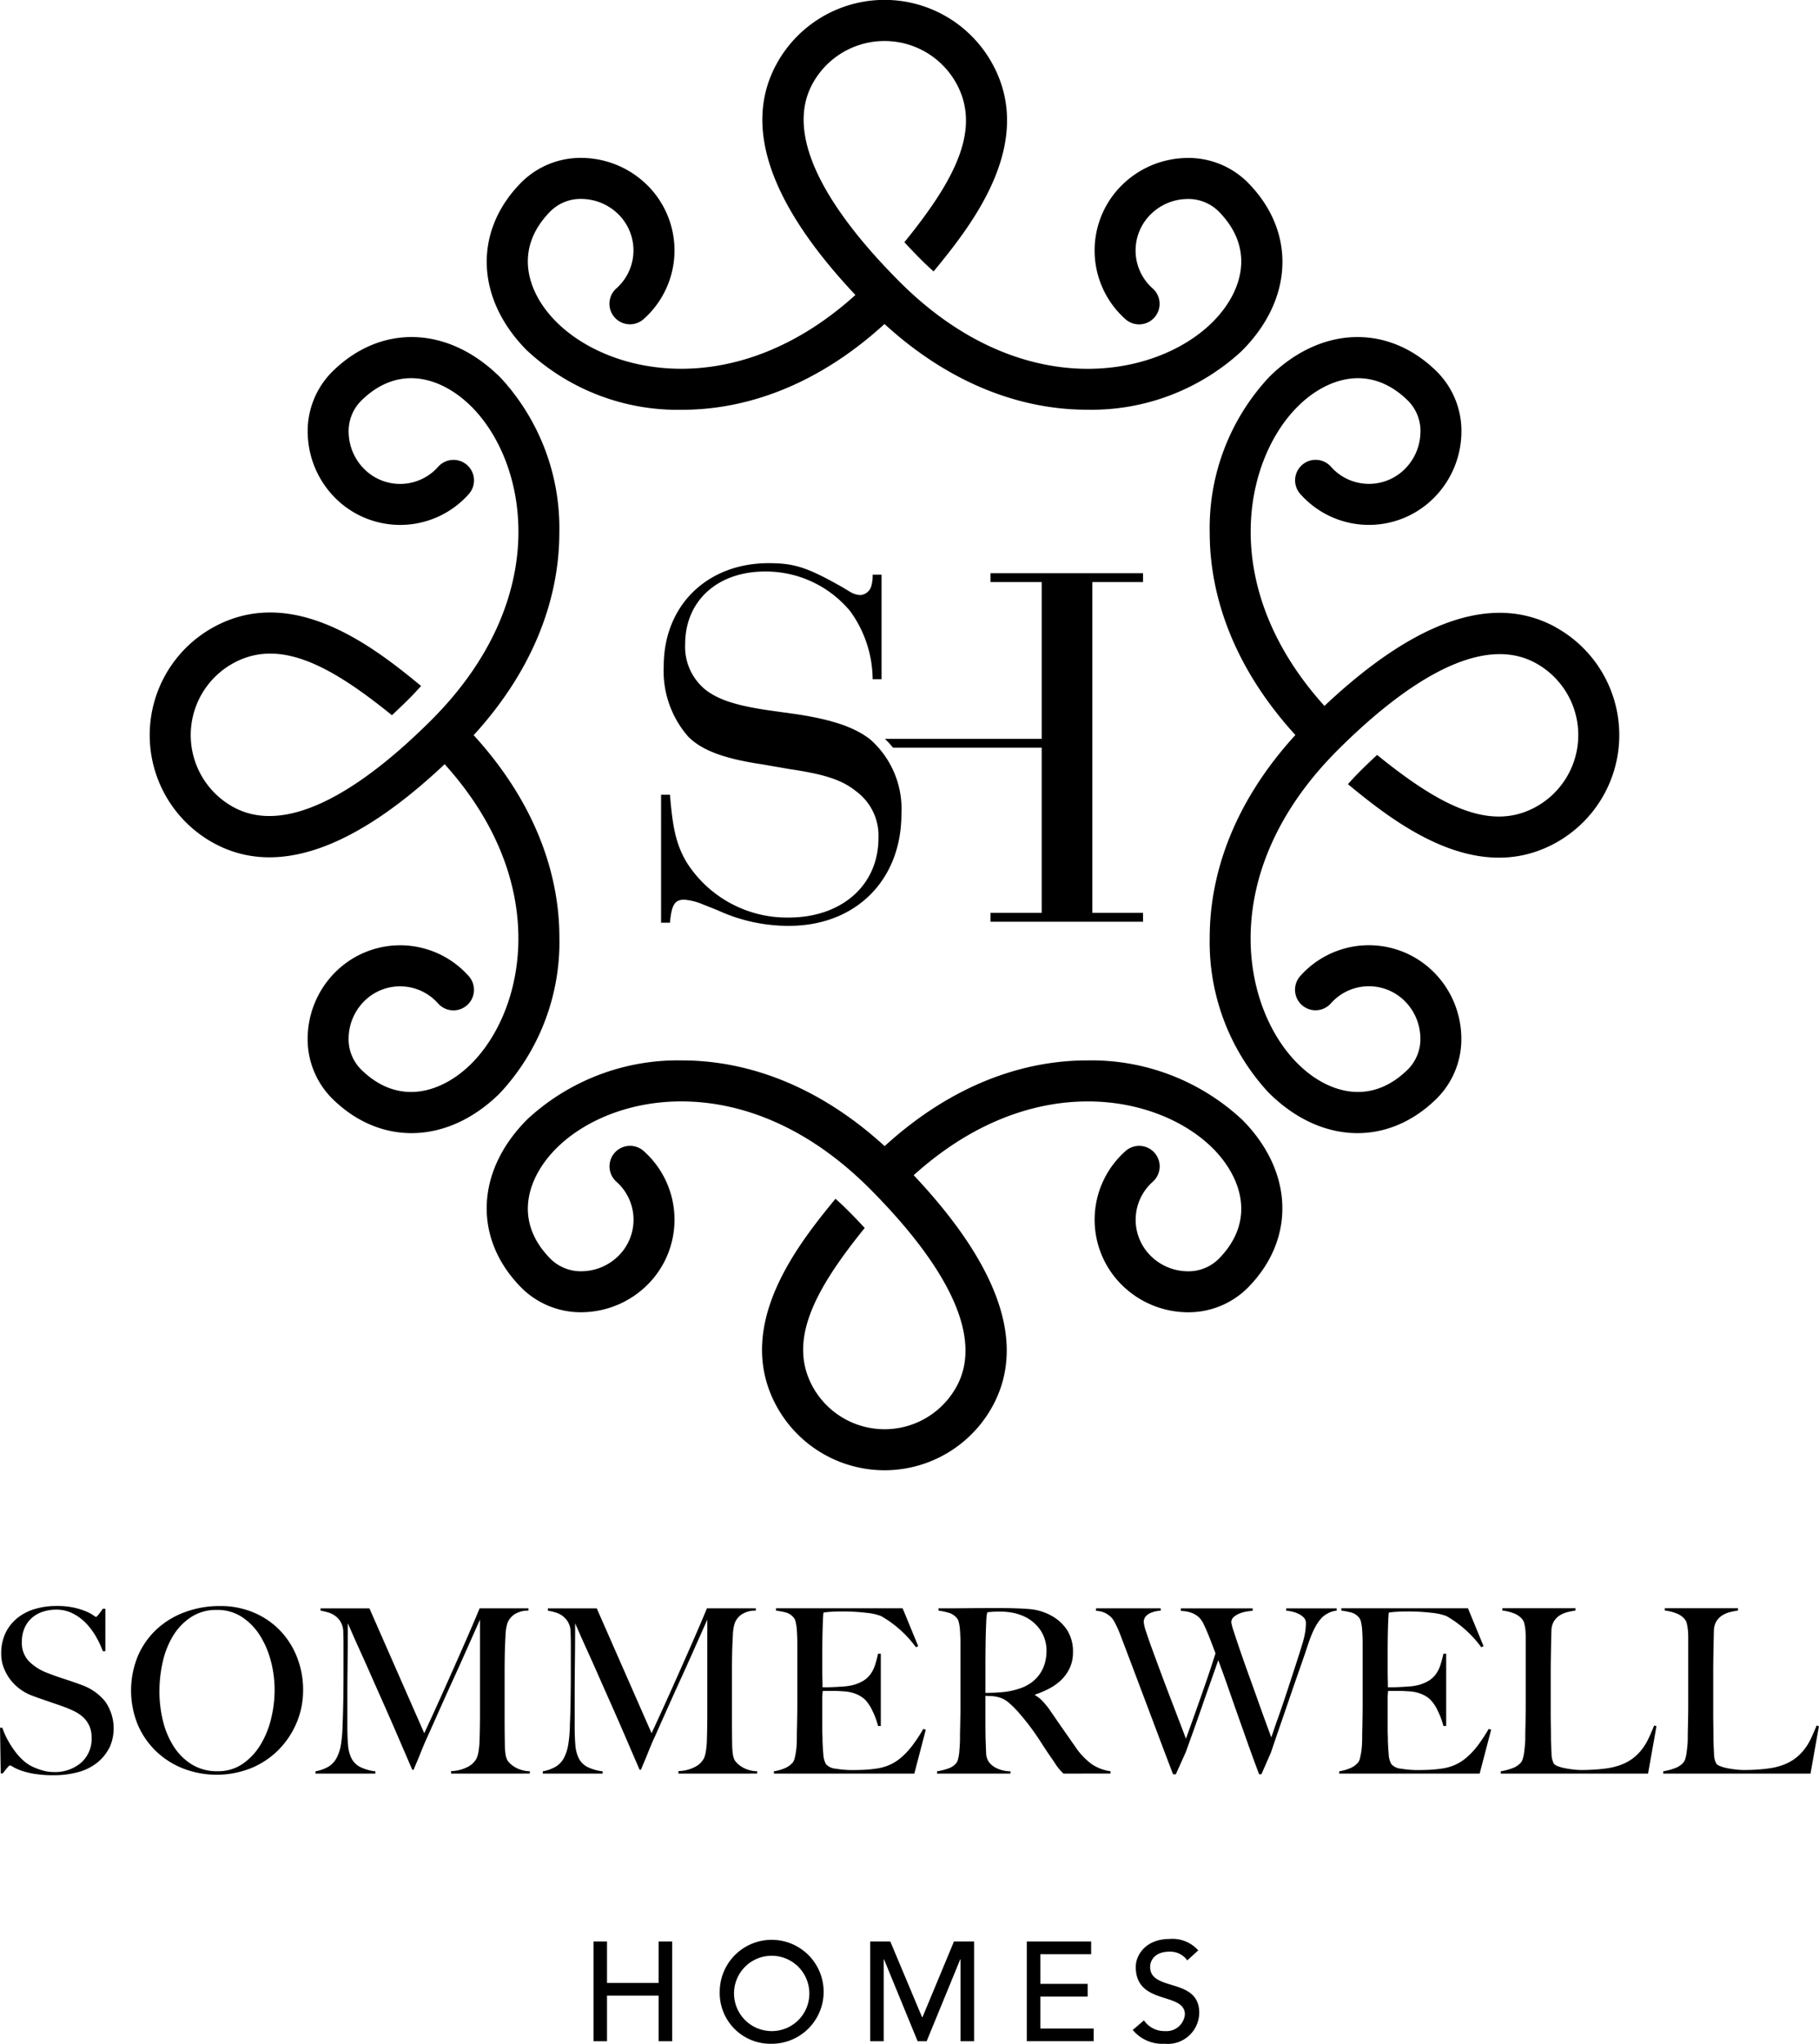 <svg xmlns="http://www.w3.org/2000/svg" width="165.617" height="186" viewBox="0 0 165.617 186">
  <g id="Group_40" data-name="Group 40" transform="translate(-120.418 -109.899)">
    <g id="Group_36" data-name="Group 36" transform="translate(120.418 256.042)">
      <g id="Group_35" data-name="Group 35" transform="translate(0 0)">
        <path id="Path_39" data-name="Path 39" d="M130.352,291.256a4.052,4.052,0,0,1-1.129,1.358,4.753,4.753,0,0,1-1.723.836,8.391,8.391,0,0,1-2.194.272,10.684,10.684,0,0,1-1.755-.125,6.936,6.936,0,0,1-1.211-.3,4.316,4.316,0,0,1-.72-.324.939.939,0,0,0-.3-.146q-.062,0-.271.25c-.14.168-.265.328-.377.481h-.188l-.062-4.157h.209a6.658,6.658,0,0,0,.481,1.1,8.9,8.9,0,0,0,.637,1,5.632,5.632,0,0,0,.731.825,3.624,3.624,0,0,0,.743.543,5.86,5.86,0,0,0,.94.377,3.7,3.7,0,0,0,1.127.187,3.653,3.653,0,0,0,2.507-.845,2.894,2.894,0,0,0,.961-2.288,2.592,2.592,0,0,0-.187-1.024,2.443,2.443,0,0,0-.512-.763,3.125,3.125,0,0,0-.763-.553,8.274,8.274,0,0,0-.94-.418c-.335-.125-.627-.229-.877-.313s-.484-.163-.7-.24-.438-.154-.668-.23-.5-.178-.824-.3a4.466,4.466,0,0,1-1.045-.574,4.228,4.228,0,0,1-.877-.856,4.341,4.341,0,0,1-.606-1.086,3.467,3.467,0,0,1-.23-1.264,4.254,4.254,0,0,1,.412-1.943,3.975,3.975,0,0,1,1.106-1.358,4.692,4.692,0,0,1,1.6-.8,6.9,6.9,0,0,1,1.911-.26,7.109,7.109,0,0,1,1.608.156,6.328,6.328,0,0,1,1.1.345,3.733,3.733,0,0,1,.647.345,1.629,1.629,0,0,0,.24.157c.043,0,.129-.084.261-.251s.254-.334.366-.5h.23v3.864h-.23a8.428,8.428,0,0,0-.647-1.368,6.16,6.16,0,0,0-.92-1.211,4.428,4.428,0,0,0-1.191-.867,3.268,3.268,0,0,0-1.483-.335,3.916,3.916,0,0,0-1.222.188,2.85,2.85,0,0,0-1,.565,2.58,2.58,0,0,0-.668.929,3.138,3.138,0,0,0-.24,1.264,2.4,2.4,0,0,0,.667,1.776,4.722,4.722,0,0,0,1.73,1.065q.417.168.781.292c.242.084.483.165.719.241s.476.156.719.24.5.174.761.273a4.848,4.848,0,0,1,2.2,1.514,4.252,4.252,0,0,1,.374,4.271Z" transform="translate(-120.418 -278.305)"/>
        <path id="Path_40" data-name="Path 40" d="M149.2,289.045a7.784,7.784,0,0,1-1.7,2.465A7.525,7.525,0,0,1,145,293.119a8.473,8.473,0,0,1-6.048.01,7.514,7.514,0,0,1-2.485-1.567,7.382,7.382,0,0,1-1.683-2.423,8.25,8.25,0,0,1,.032-6.33,7.244,7.244,0,0,1,1.744-2.424,7.694,7.694,0,0,1,2.57-1.525,9.049,9.049,0,0,1,3.1-.533,7.765,7.765,0,0,1,3.187.627,7.265,7.265,0,0,1,2.392,1.681,7.348,7.348,0,0,1,1.5,2.434,8.043,8.043,0,0,1,.523,2.883A7.579,7.579,0,0,1,149.2,289.045Zm-2.288-5.641a8.133,8.133,0,0,0-.981-2.35,5.6,5.6,0,0,0-1.641-1.713,4.063,4.063,0,0,0-2.319-.659,4.147,4.147,0,0,0-2.349.659,5.359,5.359,0,0,0-1.631,1.7,7.888,7.888,0,0,0-.939,2.371,12.01,12.01,0,0,0-.3,2.684,11.106,11.106,0,0,0,.334,2.737,7.614,7.614,0,0,0,.993,2.319,5.211,5.211,0,0,0,1.65,1.609,4.347,4.347,0,0,0,2.308.6,3.938,3.938,0,0,0,2.288-.667,5.655,5.655,0,0,0,1.618-1.724,8.258,8.258,0,0,0,.971-2.371,10.969,10.969,0,0,0,.324-2.632A10.557,10.557,0,0,0,146.916,283.4Z" transform="translate(-122.235 -278.308)"/>
        <path id="Path_41" data-name="Path 41" d="M165.863,293.61v-.229a3.435,3.435,0,0,0,1.506-.377,1.84,1.84,0,0,0,.813-.772,2.542,2.542,0,0,0,.188-.679,7.839,7.839,0,0,0,.083-.825q.043-1.377.042-2.632v-8.5q-.689,1.546-1.264,2.84t-1.138,2.529q-.565,1.233-1.139,2.517l-1.264,2.831c-.07.14-.167.359-.292.658s-.251.607-.376.919-.245.6-.355.857-.181.429-.21.512h-.125q-.669-1.545-1.326-3.071t-1.284-2.935q-.627-1.41-1.171-2.642t-.982-2.193q-.436-.961-.72-1.609c-.187-.432-.317-.724-.386-.877q0,1.379-.01,2.433t-.021,2.09q-.012,1.033-.011,2.182v2.674c0,.655.023,1.223.063,1.7a3.275,3.275,0,0,0,.313,1.212,1.809,1.809,0,0,0,.763.772,4.137,4.137,0,0,0,1.41.407v.209h-5.452V293.4a3.622,3.622,0,0,0,1.191-.428,2.055,2.055,0,0,0,.73-.783,3.986,3.986,0,0,0,.4-1.244,12.433,12.433,0,0,0,.147-1.807c.029-.6.049-1.306.063-2.12s.021-1.69.021-2.622v-2.632c0-.278-.008-.62-.021-1.023a1.8,1.8,0,0,0-.794-1.526,2.236,2.236,0,0,0-.668-.3q-.355-.094-.607-.136v-.209h4.45l4.992,11.365q.92-1.984,1.8-3.949t1.578-3.552q.7-1.585,1.149-2.642c.3-.7.47-1.111.511-1.223h4.45v.209a2.261,2.261,0,0,0-1.305.355,1.724,1.724,0,0,0-.616.794,4.307,4.307,0,0,0-.168,1.107c-.027.5-.048,1-.063,1.483q-.021,1-.02,1.942v4.158q0,1.108.02,2.34a6.342,6.342,0,0,0,.052.8,1.839,1.839,0,0,0,.179.637,1.465,1.465,0,0,0,.155.2,2.267,2.267,0,0,0,.387.335,2.6,2.6,0,0,0,.627.313,2.9,2.9,0,0,0,.878.156v.209Z" transform="translate(-124.794 -278.34)"/>
        <path id="Path_42" data-name="Path 42" d="M189.719,293.61v-.229a3.434,3.434,0,0,0,1.5-.377,1.835,1.835,0,0,0,.813-.772,2.542,2.542,0,0,0,.188-.679,8.082,8.082,0,0,0,.084-.825q.042-1.377.042-2.632v-8.5q-.689,1.546-1.264,2.84t-1.139,2.529q-.564,1.233-1.139,2.517t-1.264,2.831q-.105.21-.292.658c-.126.3-.251.607-.377.919s-.244.6-.355.857-.181.429-.209.512h-.126q-.668-1.545-1.325-3.071t-1.285-2.935q-.627-1.41-1.17-2.642t-.982-2.193q-.437-.961-.72-1.609c-.188-.432-.317-.724-.386-.877q0,1.379-.01,2.433t-.022,2.09q-.01,1.033-.01,2.182v2.674q0,.983.062,1.7a3.31,3.31,0,0,0,.313,1.212,1.818,1.818,0,0,0,.763.772,4.149,4.149,0,0,0,1.41.407v.209h-5.452V293.4a3.607,3.607,0,0,0,1.191-.428,2.051,2.051,0,0,0,.731-.783,4.009,4.009,0,0,0,.4-1.244,12.555,12.555,0,0,0,.147-1.807c.028-.6.049-1.306.062-2.12s.022-1.69.022-2.622v-2.632c0-.278-.008-.62-.022-1.023a1.8,1.8,0,0,0-.794-1.526,2.231,2.231,0,0,0-.667-.3c-.238-.062-.439-.108-.607-.136v-.209h4.45l4.993,11.365q.92-1.984,1.8-3.949t1.578-3.552q.7-1.585,1.148-2.642t.512-1.223h4.45v.209a2.266,2.266,0,0,0-1.306.355,1.724,1.724,0,0,0-.616.794,4.315,4.315,0,0,0-.167,1.107c-.028.5-.049,1-.063,1.483q-.02,1-.02,1.942v4.158q0,1.108.02,2.34a6.345,6.345,0,0,0,.053.8,1.821,1.821,0,0,0,.178.637,1.506,1.506,0,0,0,.156.2,2.255,2.255,0,0,0,.386.335,2.609,2.609,0,0,0,.627.313,2.9,2.9,0,0,0,.877.156v.209Z" transform="translate(-127.947 -278.34)"/>
        <path id="Path_43" data-name="Path 43" d="M214.4,293.61H201.614V293.4a4.2,4.2,0,0,0,.972-.271,2,2,0,0,0,.741-.522.954.954,0,0,0,.168-.366c.042-.159.08-.344.115-.553a6.611,6.611,0,0,0,.074-.658c.014-.23.02-.456.02-.679,0-.194,0-.46.01-.794s.014-.7.022-1.1.01-.8.01-1.222v-5.286c0-.251,0-.508-.01-.773s-.022-.515-.042-.752a4,4,0,0,0-.105-.637.88.88,0,0,0-.2-.408,1.426,1.426,0,0,0-.667-.428,8.53,8.53,0,0,0-.92-.178v-.209h11.531l1.421,3.447-.208.1a10.167,10.167,0,0,0-3.177-2.84,5.03,5.03,0,0,0-1.315-.292,18.376,18.376,0,0,0-2.34-.126c-.292,0-.6.01-.909.031a6.3,6.3,0,0,0-.679.073c-.029.223-.052.683-.073,1.379s-.032,1.5-.032,2.424V284.1q0,.544.01.889c.007.229.01.407.01.532v.231h.418c.208,0,.45-.008.72-.022s.544-.031.816-.052a4.543,4.543,0,0,0,.678-.095,3.605,3.605,0,0,0,1.046-.4,2.3,2.3,0,0,0,.678-.606,2.975,2.975,0,0,0,.419-.825,10.17,10.17,0,0,0,.281-1.054h.251v6.58H211.1a7.086,7.086,0,0,0-.512-1.378,3.648,3.648,0,0,0-.72-1.066,2.768,2.768,0,0,0-.805-.481,3.584,3.584,0,0,0-1.1-.23l-.522-.031q-.208-.01-.416-.01h-.962a6.378,6.378,0,0,0-.043.857v2.506c0,.223,0,.435.01.637s.01.372.01.512q.022.669.075,1.264a1.992,1.992,0,0,0,.239.887,1.312,1.312,0,0,0,.9.418,8.958,8.958,0,0,0,1.546.125c.237,0,.541-.007.909-.02s.754-.049,1.159-.105a4.57,4.57,0,0,0,1.232-.325,4.294,4.294,0,0,0,1.086-.679,6.888,6.888,0,0,0,1.012-1.075,14.094,14.094,0,0,0,1.014-1.536l.231.063Z" transform="translate(-131.152 -278.34)"/>
        <path id="Path_44" data-name="Path 44" d="M230.241,293.607c-.125-.125-.217-.219-.273-.282s-.117-.135-.187-.22a3.651,3.651,0,0,1-.263-.365c-.1-.16-.267-.4-.489-.72q-.4-.584-.7-1.055t-.617-.929c-.208-.305-.436-.616-.678-.929s-.534-.666-.868-1.055a8.454,8.454,0,0,0-.909-.9,2.248,2.248,0,0,0-1.034-.522,3.21,3.21,0,0,0-.606-.083c-.125,0-.286-.007-.481-.021v2.36q0,1,.02,1.692c.016.446.029.829.043,1.148a1.5,1.5,0,0,0,.23.794,1.819,1.819,0,0,0,.648.554,2.924,2.924,0,0,0,1.337.324v.209H218.73V293.4a5.794,5.794,0,0,0,1-.25,1.637,1.637,0,0,0,.752-.5.936.936,0,0,0,.166-.377,3.828,3.828,0,0,0,.1-.563c.02-.209.037-.431.052-.669s.021-.466.021-.689c0-.194,0-.46.01-.794s.014-.7.023-1.1.01-.8.01-1.222V281.95c0-.251,0-.5-.01-.762s-.023-.5-.043-.732a3.75,3.75,0,0,0-.1-.627.873.873,0,0,0-.2-.406,1.562,1.562,0,0,0-.7-.45,6.886,6.886,0,0,0-.949-.2v-.209h.856q.709,0,1.609-.009t1.8-.011h1.463q1.4,0,2.485.084a4.977,4.977,0,0,1,1.985.563,4.024,4.024,0,0,1,1.483,1.306,3.6,3.6,0,0,1,.564,2.078,3.3,3.3,0,0,1-.281,1.389,3.7,3.7,0,0,1-.752,1.087,4.617,4.617,0,0,1-1.1.8,8.418,8.418,0,0,1-1.316.563v.063a2.7,2.7,0,0,1,.69.543,7.725,7.725,0,0,1,.647.794q.544.8,1.181,1.713t1.138,1.63a6.378,6.378,0,0,0,1.5,1.587,4,4,0,0,0,1.712.647v.209Zm-2.07-13.014a3.6,3.6,0,0,0-1.523-1.295,4.568,4.568,0,0,0-1.056-.335,6.242,6.242,0,0,0-1.159-.1c-.292,0-.529.008-.711.022s-.32.028-.417.042c-.016.083-.029.156-.043.219a1.738,1.738,0,0,0-.03.24c-.009.1-.016.233-.022.408s-.017.421-.031.741c-.013.488-.025,1.037-.032,1.65s-.01,1.205-.01,1.776v2.3q.856,0,1.6-.073a6.488,6.488,0,0,0,1.431-.3,3.835,3.835,0,0,0,1.149-.563,3.257,3.257,0,0,0,1.232-1.776,3.994,3.994,0,0,0,.148-1.086A3.359,3.359,0,0,0,228.171,280.592Z" transform="translate(-133.415 -278.337)"/>
        <path id="Path_45" data-name="Path 45" d="M256.438,279.071a2.138,2.138,0,0,0-.43.313c-.042.043-.1.112-.187.209a3.659,3.659,0,0,0-.292.407,5.624,5.624,0,0,0-.356.668c-.126.272-.258.609-.4,1.014q-.336,1.023-.773,2.267t-.889,2.559q-.449,1.316-.908,2.642t-.857,2.518l-.877,2.005h-.209q-.564-1.5-1.055-2.884t-.939-2.652q-.45-1.276-.868-2.476t-.857-2.371q-.336.961-.71,2.016t-.752,2.141q-.376,1.087-.753,2.142t-.73,2.036l-.919,2.048h-.251q-.648-1.692-1.222-3.217L240.1,287.52q-.534-1.41-1.034-2.737t-1-2.642c-.1-.265-.185-.495-.261-.689s-.146-.377-.208-.543-.129-.327-.2-.481-.148-.313-.23-.481c-.043-.083-.1-.188-.178-.313a1.536,1.536,0,0,0-.325-.365,2.156,2.156,0,0,0-.5-.313,2.014,2.014,0,0,0-.751-.157v-.23h5.89v.209a2.483,2.483,0,0,0-.354.042,2.726,2.726,0,0,0-.522.146,1.288,1.288,0,0,0-.471.314.786.786,0,0,0-.2.564,3.912,3.912,0,0,0,.22.867q.219.68.574,1.65t.783,2.121q.427,1.149.857,2.266t.8,2.089q.376.972.606,1.6.062-.167.313-.867t.627-1.754q.376-1.056.836-2.382t.918-2.768q-.312-.834-.564-1.472t-.542-1.244a2.628,2.628,0,0,0-.22-.355,1.717,1.717,0,0,0-.375-.366,2.1,2.1,0,0,0-.6-.292,3.3,3.3,0,0,0-.856-.135v-.23h6.54v.209c-.085.014-.234.036-.45.062a3.172,3.172,0,0,0-.647.157,1.983,1.983,0,0,0-.587.324.647.647,0,0,0-.261.522,5.025,5.025,0,0,0,.231.846q.229.72.585,1.755t.793,2.245q.44,1.213.836,2.33t.722,2c.215.593.371,1.021.469,1.285q.064-.146.219-.616c.105-.314.237-.7.4-1.15s.333-.956.522-1.514.377-1.125.563-1.7l.564-1.734q.283-.866.512-1.618a8.1,8.1,0,0,0,.334-1.4c.029-.292.042-.508.042-.647a.718.718,0,0,0-.187-.512,1.653,1.653,0,0,0-.46-.334,2.713,2.713,0,0,0-.584-.209,3.955,3.955,0,0,0-.565-.094v-.209h4.6v.209A2.117,2.117,0,0,0,256.438,279.071Z" transform="translate(-135.62 -278.34)"/>
        <path id="Path_46" data-name="Path 46" d="M273.713,293.61H260.928V293.4a4.232,4.232,0,0,0,.971-.271,1.98,1.98,0,0,0,.742-.522.93.93,0,0,0,.167-.366c.042-.159.081-.344.115-.553a6.136,6.136,0,0,0,.073-.658c.013-.23.022-.456.022-.679,0-.194,0-.46.01-.794s.013-.7.02-1.1.01-.8.01-1.222v-5.286c0-.251,0-.508-.01-.773s-.02-.515-.043-.752a3.919,3.919,0,0,0-.1-.637.907.907,0,0,0-.2-.408,1.437,1.437,0,0,0-.67-.428,8.446,8.446,0,0,0-.918-.178v-.209h11.531l1.421,3.447-.21.1a10.162,10.162,0,0,0-3.174-2.84,5.076,5.076,0,0,0-1.317-.292,18.356,18.356,0,0,0-2.339-.126c-.293,0-.6.01-.909.031a6.324,6.324,0,0,0-.679.073c-.027.223-.053.683-.073,1.379s-.03,1.5-.03,2.424V284.1q0,.544.01.889c.006.229.01.407.01.532v.231h.417c.21,0,.449-.008.722-.022s.542-.031.813-.052a4.555,4.555,0,0,0,.68-.095,3.6,3.6,0,0,0,1.045-.4,2.3,2.3,0,0,0,.679-.606,2.97,2.97,0,0,0,.417-.825,9.942,9.942,0,0,0,.283-1.054h.251v6.58h-.251a7.2,7.2,0,0,0-.511-1.378,3.683,3.683,0,0,0-.722-1.066,2.747,2.747,0,0,0-.8-.481,3.612,3.612,0,0,0-1.1-.23l-.522-.031c-.14-.007-.28-.01-.419-.01h-.961a6.609,6.609,0,0,0-.041.857v2.506c0,.223,0,.435.01.637s.01.372.01.512c.014.446.039.867.073,1.264a2,2,0,0,0,.241.887,1.306,1.306,0,0,0,.9.418,8.921,8.921,0,0,0,1.546.125c.237,0,.539-.007.909-.02s.756-.049,1.159-.105a4.57,4.57,0,0,0,1.232-.325,4.294,4.294,0,0,0,1.086-.679,6.938,6.938,0,0,0,1.014-1.075,14.49,14.49,0,0,0,1.014-1.536l.228.063Z" transform="translate(-138.993 -278.34)"/>
        <path id="Path_47" data-name="Path 47" d="M291.285,293.61h-13.41V293.4a5.5,5.5,0,0,0,1.034-.271,1.922,1.922,0,0,0,.8-.522,1.051,1.051,0,0,0,.178-.366,3.457,3.457,0,0,0,.115-.553c.027-.209.053-.429.073-.658s.032-.456.032-.679c0-.194,0-.46.01-.794s.014-.7.02-1.1.01-.8.01-1.222v-6c0-.251-.01-.483-.03-.7a4.24,4.24,0,0,0-.095-.574.935.935,0,0,0-.188-.4,1.843,1.843,0,0,0-.784-.543,4.2,4.2,0,0,0-1.034-.251v-.209h6.665v.209c-.181.029-.4.07-.647.125a2.572,2.572,0,0,0-.711.272,1.714,1.714,0,0,0-.574.532,1.669,1.669,0,0,0-.261.909q-.022.73-.032,1.336t-.02,1.191q-.01.586-.01,1.211v3.8q0,.544.01,1.118t.01,1.285q.021.668.053,1.274a1.864,1.864,0,0,0,.219.9.863.863,0,0,0,.334.208,3.36,3.36,0,0,0,.607.178q.353.073.773.125a6.548,6.548,0,0,0,.835.052c.112,0,.289,0,.533-.01s.512-.021.8-.042.592-.052.9-.094a5.566,5.566,0,0,0,.813-.168,4.653,4.653,0,0,0,1.39-.606,4.356,4.356,0,0,0,.95-.867,5.281,5.281,0,0,0,.668-1.065q.272-.575.522-1.2l.21.062Z" transform="translate(-141.233 -278.34)"/>
        <path id="Path_48" data-name="Path 48" d="M308.33,293.61H294.918V293.4a5.431,5.431,0,0,0,1.034-.271,1.922,1.922,0,0,0,.805-.522,1.05,1.05,0,0,0,.178-.366,3.465,3.465,0,0,0,.114-.553c.029-.209.053-.429.075-.658s.03-.456.03-.679c0-.194,0-.46.01-.794s.013-.7.022-1.1.01-.8.01-1.222v-6c0-.251-.01-.483-.032-.7a4.119,4.119,0,0,0-.094-.574.966.966,0,0,0-.188-.4,1.843,1.843,0,0,0-.784-.543,4.22,4.22,0,0,0-1.034-.251v-.209h6.663v.209c-.181.029-.4.07-.647.125a2.574,2.574,0,0,0-.711.272,1.748,1.748,0,0,0-.574.532,1.676,1.676,0,0,0-.261.909q-.02.73-.03,1.336c-.009.4-.015.8-.022,1.191s-.01.794-.01,1.211v3.8q0,.544.01,1.118t.01,1.285q.023.668.053,1.274a1.882,1.882,0,0,0,.22.9.835.835,0,0,0,.334.208,3.356,3.356,0,0,0,.6.178q.355.073.773.125a6.588,6.588,0,0,0,.835.052q.168,0,.535-.01c.242-.006.512-.021.8-.042s.592-.052.9-.094a5.593,5.593,0,0,0,.815-.168,4.64,4.64,0,0,0,1.388-.606,4.357,4.357,0,0,0,.95-.867,5.29,5.29,0,0,0,.67-1.065q.269-.575.522-1.2l.209.062Z" transform="translate(-143.486 -278.34)"/>
      </g>
    </g>
    <g id="Group_37" data-name="Group 37" transform="translate(174.455 286.362)">
      <path id="Path_49" data-name="Path 49" d="M182.687,313.51h1.231v3.769h4.7V313.51h1.231v9.075h-1.231v-4.153h-4.7v4.153h-1.231Z" transform="translate(-182.687 -313.279)"/>
      <path id="Path_50" data-name="Path 50" d="M195.932,318.013a4.73,4.73,0,1,1,4.73,4.768A4.618,4.618,0,0,1,195.932,318.013Zm8.152,0a3.428,3.428,0,1,0-3.422,3.614A3.412,3.412,0,0,0,204.084,318.013Z" transform="translate(-184.438 -313.244)"/>
      <path id="Path_51" data-name="Path 51" d="M211.717,313.51h1.832l2.885,6.871h.051l2.859-6.871h1.832v9.075h-1.231v-7.46h-.025l-3.062,7.46h-.821l-3.064-7.46h-.025v7.46h-1.231Z" transform="translate(-186.525 -313.279)"/>
      <path id="Path_52" data-name="Path 52" d="M228.15,313.51h5.858v1.154h-4.627v2.7h4.307v1.153h-4.307v2.911h4.858v1.153H228.15Z" transform="translate(-188.697 -313.279)"/>
      <path id="Path_53" data-name="Path 53" d="M240.282,320.652a2.262,2.262,0,0,0,1.923.975,1.681,1.681,0,0,0,1.807-1.513c0-2.089-4.473-.794-4.473-4.332,0-1.064.9-2.538,3.076-2.538a3.136,3.136,0,0,1,2.614,1.038l-1,.91a1.9,1.9,0,0,0-1.613-.794c-1.359,0-1.769.821-1.769,1.384,0,2.294,4.473.922,4.473,4.191a2.867,2.867,0,0,1-3.153,2.807,3.484,3.484,0,0,1-2.9-1.256Z" transform="translate(-190.167 -313.244)"/>
    </g>
    <g id="Group_38" data-name="Group 38" transform="translate(134.057 109.899)">
      <path id="Path_54" data-name="Path 54" d="M184.606,147.193c5.728,0,12.23-2.15,18.422-7.806,6.188,5.655,12.7,7.8,18.439,7.8a20.159,20.159,0,0,0,14.04-5.3c4.765-4.719,5.016-10.889.62-15.354a7.634,7.634,0,0,0-5.7-2.255,8.575,8.575,0,0,0-6.176,2.886,8.361,8.361,0,0,0,.72,11.787,1.868,1.868,0,0,0,2.474-2.8,4.617,4.617,0,0,1-.4-6.512,4.81,4.81,0,0,1,3.476-1.627,3.92,3.92,0,0,1,2.943,1.14c3.491,3.546,1.986,7.533-.585,10.08-5.183,5.132-17.461,7.366-28.527-3.741-5.215-5.235-10.817-12.607-7.871-17.983a7.469,7.469,0,0,1,13.042-.1c2.39,4.223-.1,8.885-4.684,14.535.481.519.976,1.042,1.5,1.566.378.379.768.739,1.159,1.093,3.443-4.185,9.425-11.7,5.278-19.032a11.2,11.2,0,0,0-19.568.137c-3.088,5.635-.673,12.707,7.172,21.038-10.8,9.758-22.4,7.353-27.292,2.388-2.5-2.531-3.938-6.483-.493-9.987a3.9,3.9,0,0,1,2.943-1.14,4.825,4.825,0,0,1,3.478,1.625,4.619,4.619,0,0,1-.4,6.514,1.868,1.868,0,0,0,2.474,2.8,8.352,8.352,0,0,0,.723-11.787,8.588,8.588,0,0,0-6.179-2.886,7.647,7.647,0,0,0-5.7,2.255c-4.339,4.411-4.139,10.53.5,15.227A20.121,20.121,0,0,0,184.606,147.193Zm-11.179,48.032c0-5.724-2.149-12.228-7.805-18.419,5.656-6.188,7.8-12.7,7.8-18.439a20.154,20.154,0,0,0-5.3-14.043c-4.718-4.763-10.888-5.013-15.352-.62a7.644,7.644,0,0,0-2.256,5.7,8.591,8.591,0,0,0,2.886,6.176,8.36,8.36,0,0,0,11.786-.723,1.866,1.866,0,1,0-2.8-2.473,4.622,4.622,0,0,1-6.517.4,4.835,4.835,0,0,1-1.627-3.476,3.917,3.917,0,0,1,1.144-2.943c3.548-3.493,7.533-1.986,10.08.587,5.131,5.183,7.366,17.46-3.742,28.526-5.235,5.216-12.607,10.818-17.982,7.871a7.466,7.466,0,0,1-.1-13.041c4.222-2.393,8.883.1,14.537,4.681.519-.479,1.04-.974,1.565-1.5.379-.378.738-.769,1.091-1.162-4.185-3.442-11.7-9.424-19.032-5.274a11.205,11.205,0,0,0,.136,19.568c5.638,3.088,12.71.671,21.042-7.173,9.756,10.8,7.352,22.395,2.386,27.3-2.531,2.493-6.483,3.936-9.987.49a3.9,3.9,0,0,1-1.142-2.94,4.841,4.841,0,0,1,1.627-3.478,4.621,4.621,0,0,1,6.517.4,1.867,1.867,0,1,0,2.8-2.475,8.348,8.348,0,0,0-11.786-.719,8.586,8.586,0,0,0-2.886,6.176,7.646,7.646,0,0,0,2.256,5.7c4.41,4.338,10.529,4.138,15.227-.495A20.131,20.131,0,0,0,173.427,195.225Zm48.035,11.181c-5.726,0-12.229,2.149-18.421,7.8-6.189-5.654-12.7-7.8-18.439-7.8a20.168,20.168,0,0,0-14.042,5.307c-4.765,4.716-5.013,10.889-.62,15.352a7.645,7.645,0,0,0,5.7,2.255,8.572,8.572,0,0,0,6.176-2.887,8.357,8.357,0,0,0-.72-11.785,1.867,1.867,0,1,0-2.474,2.8,4.62,4.62,0,0,1,.4,6.515,4.824,4.824,0,0,1-3.478,1.629,3.925,3.925,0,0,1-2.941-1.144c-3.491-3.547-1.988-7.53.585-10.08,5.183-5.13,17.461-7.367,28.527,3.742,5.217,5.237,10.819,12.608,7.871,17.982a7.469,7.469,0,0,1-13.044.1c-2.386-4.223.107-8.885,4.685-14.538-.482-.518-.975-1.04-1.5-1.565-.38-.38-.768-.738-1.159-1.093-3.443,4.186-9.427,11.7-5.28,19.034a11.206,11.206,0,0,0,19.568-.138c3.089-5.636.674-12.708-7.17-21.039,10.8-9.758,22.392-7.353,27.293-2.388,2.495,2.533,3.937,6.483.492,9.988a3.909,3.909,0,0,1-2.943,1.141,4.83,4.83,0,0,1-3.476-1.627,4.62,4.62,0,0,1,.4-6.516,1.867,1.867,0,1,0-2.474-2.8,8.348,8.348,0,0,0-.722,11.785,8.579,8.579,0,0,0,6.176,2.887,7.649,7.649,0,0,0,5.7-2.255c4.339-4.411,4.138-10.531-.5-15.23A20.127,20.127,0,0,0,221.462,206.406Zm42.661-39.434c-5.637-3.089-12.708-.674-21.039,7.171-9.759-10.8-7.355-22.393-2.388-27.292,2.531-2.5,6.485-3.936,9.987-.493a3.9,3.9,0,0,1,1.14,2.943,4.833,4.833,0,0,1-1.627,3.478,4.619,4.619,0,0,1-6.515-.4,1.866,1.866,0,1,0-2.8,2.473,8.349,8.349,0,0,0,11.785.721,8.577,8.577,0,0,0,2.886-6.177,7.632,7.632,0,0,0-2.255-5.7c-4.41-4.338-10.53-4.14-15.227.495a20.114,20.114,0,0,0-5.432,14.179c0,5.727,2.149,12.228,7.8,18.421-5.655,6.189-7.8,12.7-7.8,18.44a20.157,20.157,0,0,0,5.3,14.041c4.718,4.764,10.888,5.014,15.352.62a7.631,7.631,0,0,0,2.255-5.7,8.581,8.581,0,0,0-2.886-6.177,8.357,8.357,0,0,0-11.785.722,1.866,1.866,0,0,0,2.8,2.473,4.623,4.623,0,0,1,6.515-.4,4.832,4.832,0,0,1,1.627,3.478,3.908,3.908,0,0,1-1.14,2.943c-3.548,3.49-7.533,1.986-10.08-.587-5.133-5.184-7.368-17.461,3.739-28.525,5.237-5.217,12.608-10.819,17.983-7.874a7.469,7.469,0,0,1,.095,13.045c-4.22,2.388-8.883-.108-14.534-4.685-.522.482-1.042.976-1.566,1.5-.381.378-.739.771-1.091,1.159,4.183,3.443,11.7,9.426,19.032,5.279a11.206,11.206,0,0,0-.137-19.568Z" transform="translate(-136.135 -109.899)"/>
    </g>
    <g id="Group_39" data-name="Group 39" transform="translate(180.611 161.151)">
      <path id="Path_55" data-name="Path 55" d="M190.589,190.031c.238,3.043.571,4.519,1.474,6.089a10.815,10.815,0,0,0,9.324,5.09c4.852,0,8.182-2.95,8.182-7.231a5,5,0,0,0-2-4.233c-1.283-1.047-2.854-1.57-6.088-2.045l-2.473-.429c-3.521-.522-5.518-1.283-6.755-2.521a9.062,9.062,0,0,1-2.235-6.421c0-5.518,3.948-9.371,9.56-9.371,2.332,0,3.521.381,6.708,2.189l.713.428a1.965,1.965,0,0,0,.9.286,1.12,1.12,0,0,0,1-.761,3.361,3.361,0,0,0,.142-1.094h.809v9.514h-.809A10.678,10.678,0,0,0,207,173.335a9.982,9.982,0,0,0-7.754-3.616c-4.329,0-7.277,2.664-7.277,6.613a5.03,5.03,0,0,0,1.9,4.185c1.189.9,2.854,1.428,5.852,1.855l2.378.332c3.14.476,5.233,1.142,6.707,2.283a8.431,8.431,0,0,1,2.854,6.8c0,6.041-4.186,10.179-10.227,10.179a15.355,15.355,0,0,1-6.422-1.38c-.572-.238-.1-.048-1.428-.571a5.2,5.2,0,0,0-1.712-.428c-.856,0-1.141.476-1.284,2.093h-.809V190.031Z" transform="translate(-189.78 -168.958)"/>
    </g>
    <path id="Path_56" data-name="Path 56" d="M236.757,170.819v-.808H222.869v.808h4.661v14.269h-14.1l-.173.005a7.5,7.5,0,0,1,.738.8H227.53v15.029h-4.661v.808h13.888v-.808h-4.614V170.819Z" transform="translate(-12.268 -7.947)"/>
  </g>
</svg>
